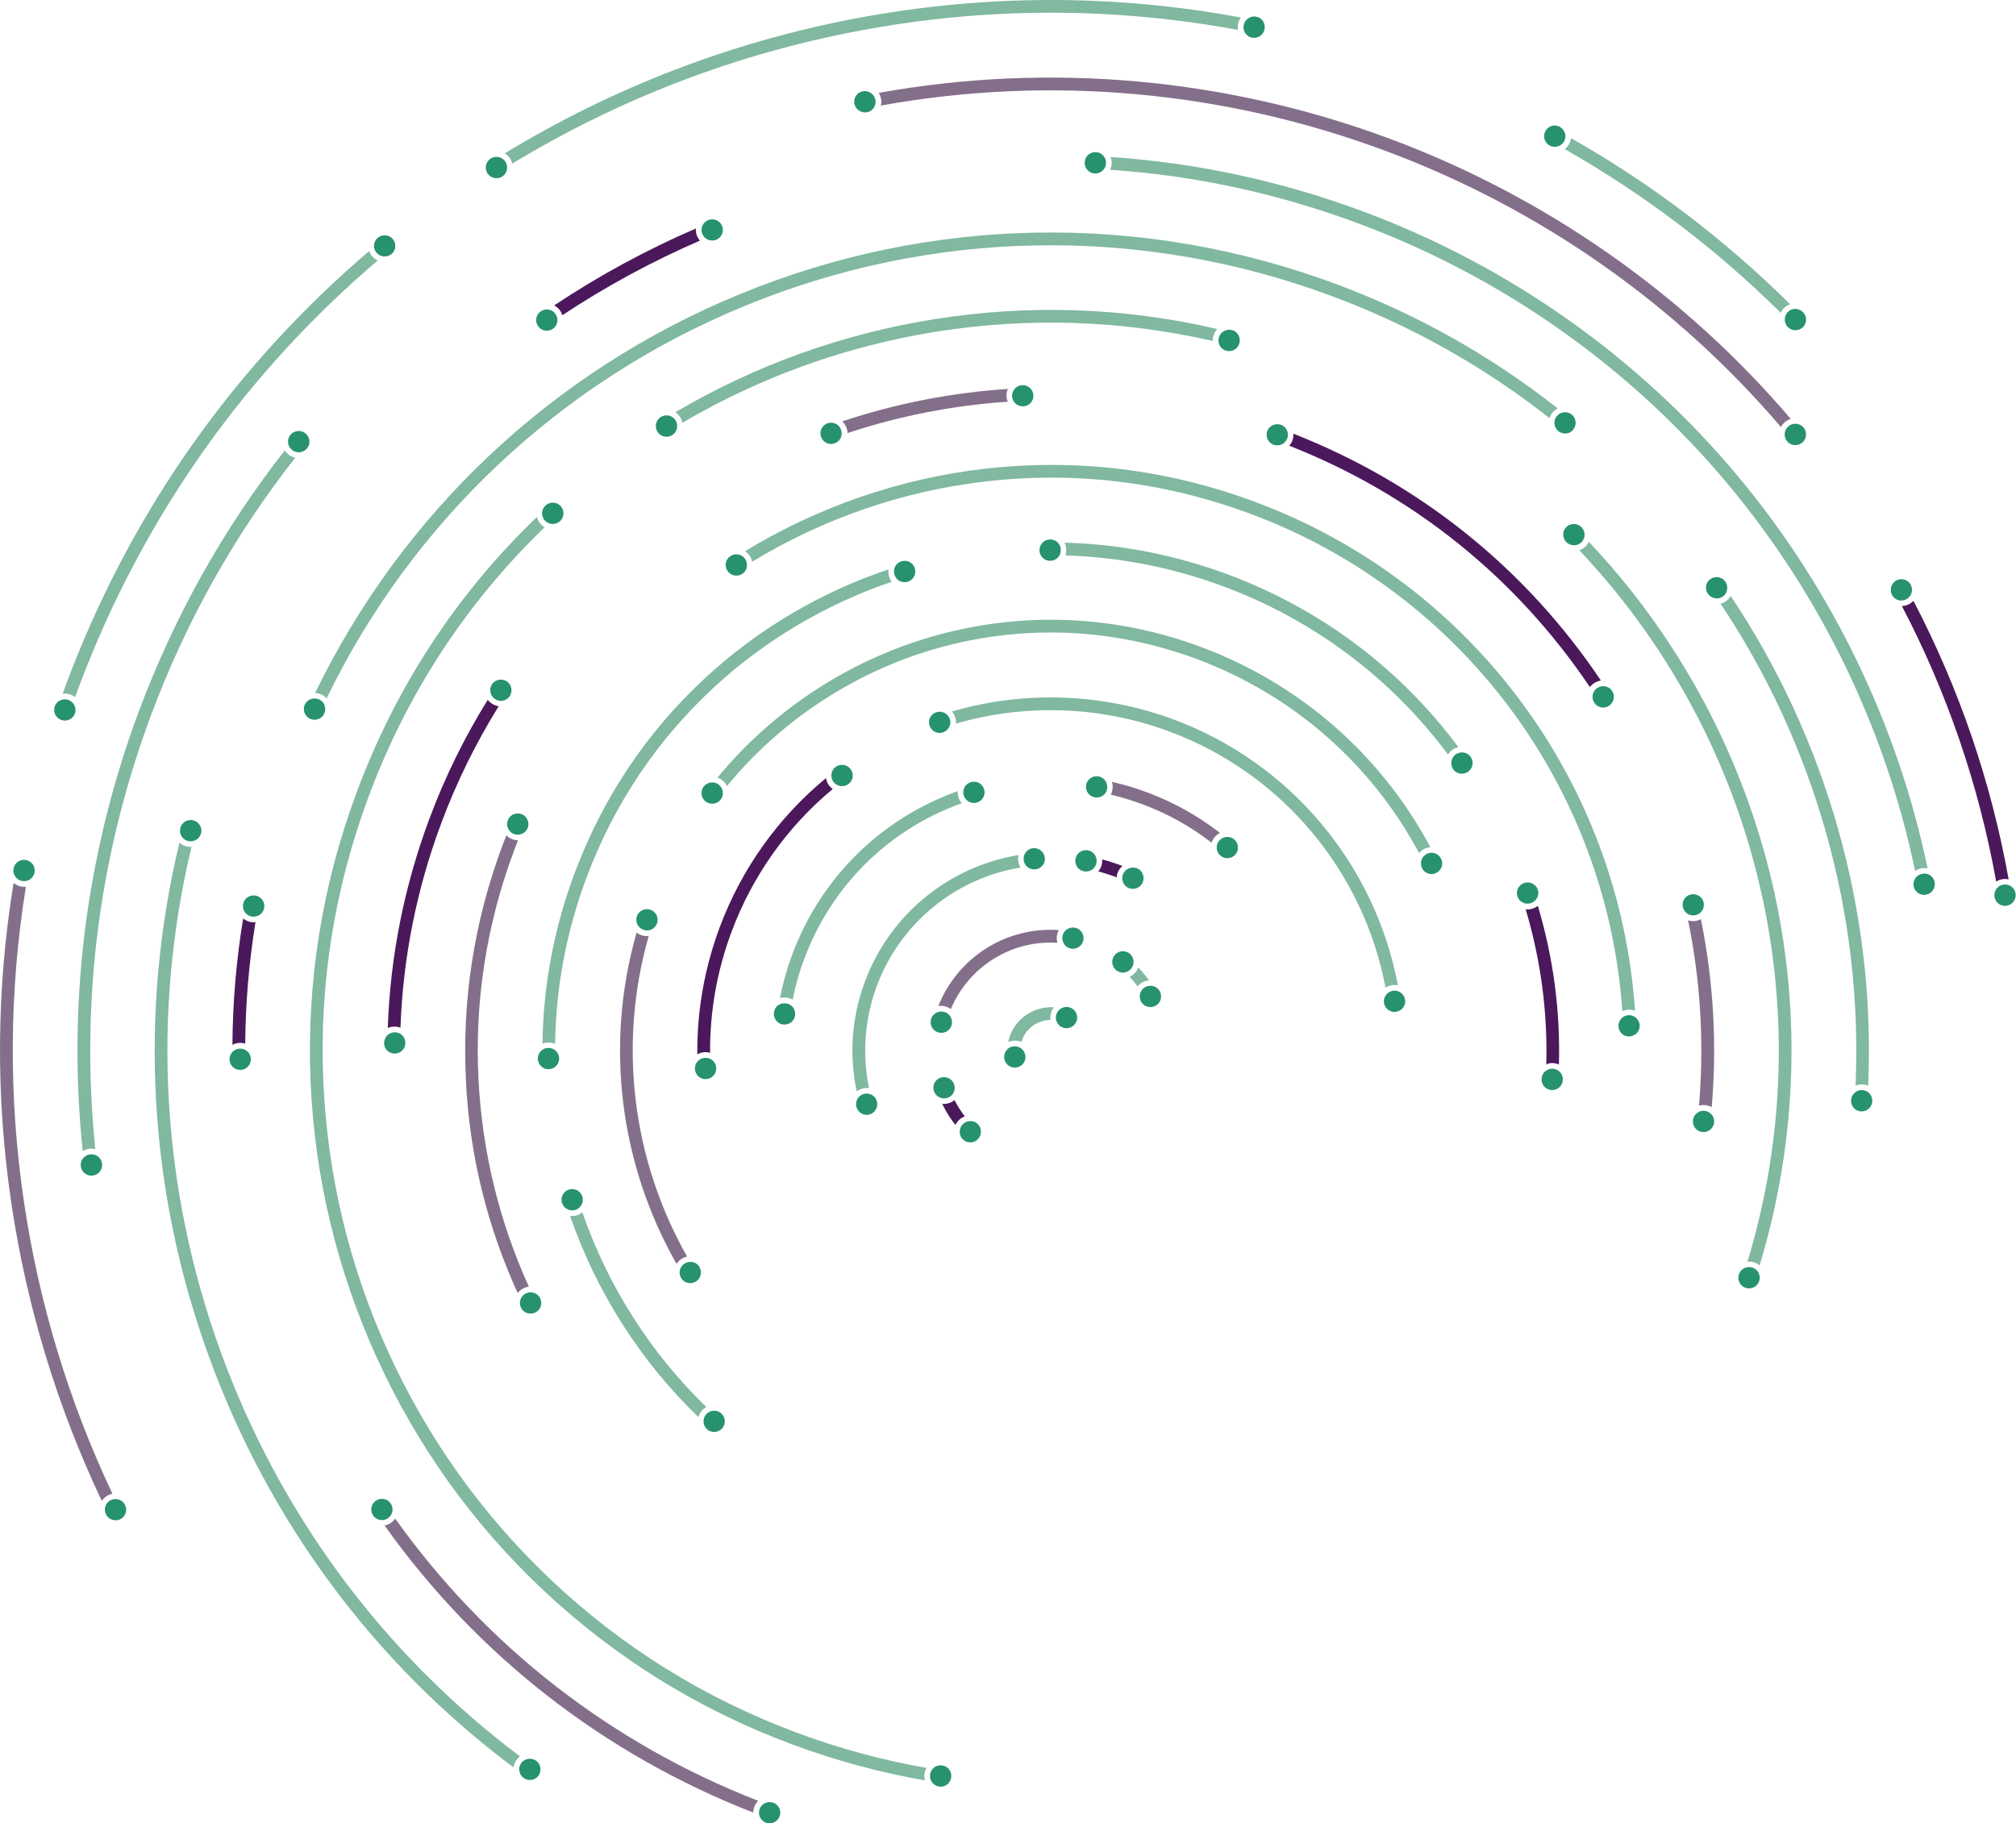 <?xml version="1.0" encoding="UTF-8"?> <svg xmlns="http://www.w3.org/2000/svg" width="2012" height="1820" viewBox="0 0 2012 1820" fill="none"> <path d="M1008.1 1033.56C1007.32 1035.73 1006.66 1037.82 1006.27 1040.08C1010.2 1038.39 1014.49 1038.31 1018.56 1039.7C1018.83 1039.86 1019.1 1040.02 1019.42 1039.99C1019.66 1039.33 1019.83 1038.55 1020.08 1037.9C1024.65 1025.77 1036.17 1018.21 1048.42 1018.03C1048.07 1015.41 1048.28 1012.61 1049.26 1009.97C1049.83 1008.27 1050.75 1006.84 1051.87 1005.45C1033.09 1004.31 1014.93 1015.31 1008.1 1033.56Z" fill="#80B8A0"></path> <path d="M1055.32 941.093C1054.32 937.722 1054.38 934.175 1055.65 930.687C1055.94 929.834 1056.3 929.1 1056.67 928.365C1004.75 924.781 956.03 955.06 936.467 1004.21C939.322 1003.71 942.126 1003.91 944.836 1005.01C946.348 1005.55 947.699 1006.35 948.932 1007.23C966.903 964.45 1009.78 938.087 1055.32 941.093Z" fill="#846F8B"></path> <path d="M961.586 1114.88C961.941 1114.65 962.49 1114.46 962.921 1114.35C959.03 1109.33 955.536 1103.89 952.634 1098.07C949.27 1100.9 944.801 1102.27 940.325 1101.8C943.978 1109.31 948.341 1116.36 953.532 1122.89C955.232 1119.29 957.97 1116.53 961.586 1114.88Z" fill="#4B185C"></path> <path d="M1141.37 979.89C1143.06 979.14 1144.78 978.702 1146.66 978.5C1143.39 973.92 1139.83 969.687 1136.04 965.605C1135.92 965.681 1136 965.799 1135.88 965.875C1134.37 970.021 1131.35 973.128 1127.38 975.009C1130.17 978.06 1132.85 981.187 1135.36 984.583C1136.92 982.582 1139.01 980.903 1141.37 979.89Z" fill="#80B8A0"></path> <path d="M1098.98 864.947C1098.29 866.729 1097.32 868.35 1096.09 869.811C1102.34 871.478 1108.43 873.416 1114.43 875.742C1114.58 874.145 1114.8 872.667 1115.45 871.08C1116.43 868.445 1118.14 866.174 1120.16 864.376C1113.5 861.805 1106.75 859.622 1099.92 857.828C1100.16 860.015 1099.92 862.507 1098.98 864.947Z" fill="#4B185C"></path> <path d="M867.326 1086.19C860.309 1052.11 862.861 1017.06 875.169 983.928C898.591 921.277 953.601 876.601 1018.59 865.943C1018.14 865.233 1017.76 864.642 1017.42 863.856C1015.92 860.477 1015.59 856.845 1016.43 853.467C946.977 864.984 888.249 912.716 863.313 979.513C849.99 1014.96 847.276 1052.62 855.026 1089.41C858.465 1086.7 862.892 1085.53 867.326 1086.19Z" fill="#80B8A0"></path> <path d="M1217.59 831.39C1195.58 814.283 1171.17 800.721 1144.82 790.909C1133.36 786.579 1121.6 783.101 1109.67 780.4C1110.86 783.813 1110.76 787.554 1109.45 791.236C1109.2 791.895 1108.84 792.63 1108.52 793.17C1119.35 795.735 1129.94 798.959 1140.29 802.841C1165.32 812.163 1188.45 825.039 1209.16 841.149C1209.32 840.879 1209.28 840.567 1209.44 840.296C1211.15 836.192 1214.05 833.162 1217.59 831.39Z" fill="#846F8B"></path> <path d="M790.782 952.411C785.428 966.708 781.315 981.377 778.368 996.3C781.738 995.305 785.286 995.366 788.655 996.711C789.508 996.999 790.319 997.481 791.053 997.844C793.865 984.011 797.69 970.194 802.715 956.945C830.019 883.95 886.902 827.88 959.842 801.761C959.268 801.127 958.888 800.536 958.432 799.826C957.977 799.117 957.597 798.525 957.26 797.739C956.095 795.146 955.675 792.409 955.761 789.681C879.171 817.14 819.474 875.852 790.782 952.411Z" fill="#80B8A0"></path> <path d="M1395.13 983.518C1372.25 862.554 1287.73 761.625 1171.92 718.375C1100.79 691.883 1022.58 688.977 949.993 710.188C952.939 713.476 954.347 717.75 954.074 722.269C1023.91 701.985 1099.2 704.763 1167.58 730.35C1279.25 772.085 1360.71 869.296 1382.8 985.918C1386.27 983.522 1390.74 982.662 1395.13 983.518Z" fill="#80B8A0"></path> <path d="M825.632 780.854C824.991 779.596 824.586 778.185 824.3 776.698C776.675 815.965 740.074 867.197 718.327 925.431C703.076 966.464 695.519 1009.07 695.943 1052.4C696.416 1052.1 696.847 1051.99 697.32 1051.68C700.936 1050.03 704.956 1049.79 708.68 1050.9C708.416 1009.64 715.55 968.979 730.183 929.847C750.949 874.247 785.758 825.168 831.093 787.538C829.32 786.338 827.826 784.792 826.611 782.899C826.231 782.308 825.893 781.522 825.632 780.854Z" fill="#4B185C"></path> <path d="M1194.57 657.894C1290.15 693.581 1368.33 761.997 1416.27 851.495C1419.06 848.033 1423.07 845.958 1427.53 845.606C1378.15 753.353 1297.59 682.791 1199.1 645.962C1111.23 613.176 1017.35 609.805 927.675 636.143C845.057 660.457 770.466 710.022 716.061 776.195C716.255 776.237 716.331 776.355 716.525 776.398C720.477 777.869 723.702 780.811 725.507 784.663C778.205 720.255 850.786 671.981 931.132 648.291C1018.18 622.805 1109.33 626.089 1194.57 657.894Z" fill="#80B8A0"></path> <path d="M639.888 933.359C638.183 932.783 636.561 931.82 635.371 930.746C603.552 1041.72 617.956 1160.94 675.184 1261.52C677.627 1257.78 681.455 1255.15 685.721 1254.25C630.543 1156.87 616.813 1041.56 647.439 934.19C644.896 934.654 642.329 934.298 639.888 933.359Z" fill="#846F8B"></path> <path d="M1455.49 745.796C1397.29 667.391 1318.06 608.004 1225.97 573.585C1173.08 553.919 1118.17 543.069 1062.31 541.679C1064.23 545.455 1064.66 550.025 1063.3 554.408C1117.28 556 1170.44 566.469 1221.63 585.56C1311.28 619.039 1388.39 676.947 1445.22 753.223C1447.39 749.322 1451.22 746.698 1455.49 745.796Z" fill="#80B8A0"></path> <path d="M703.493 677.013C645.243 730.953 601.574 796.414 573.533 871.385C553.012 926.326 542.161 983.578 541.395 1041.71C545.163 1040.29 549.259 1040.16 553.017 1041.59C553.406 1041.68 553.676 1041.84 554.022 1042.12C554.762 985.511 565.317 929.619 585.347 875.995C612.652 803 655.239 739.236 711.985 686.596C762.748 639.467 824.088 603.089 889.906 580.708C889.678 580.353 889.45 579.998 889.222 579.643C887.095 576.331 886.228 572.378 886.804 568.332C818.993 590.991 755.802 628.39 703.493 677.013Z" fill="#80B8A0"></path> <path d="M697.082 1414.52C697.285 1414.05 697.294 1413.55 697.497 1413.08C698.926 1409.32 701.631 1406.25 704.976 1404.44C649.167 1350.56 606.685 1283.62 581.2 1210.1C580.093 1210.98 579.028 1211.67 577.769 1212.31C574.939 1213.62 572.008 1214 568.934 1213.64C595.27 1289.78 639.314 1358.89 697.082 1414.52Z" fill="#80B8A0"></path> <path d="M1554.89 1062.19C1555.16 1062.35 1555.55 1062.44 1555.82 1062.6C1557.33 1009 1550.21 955.772 1534.8 904.19C1531.24 906.975 1526.82 908.147 1522.65 907.646C1537.69 958.13 1544.6 1009.99 1543.23 1062.5C1546.65 1060.8 1550.87 1060.6 1554.89 1062.19Z" fill="#4B185C"></path> <path d="M1253.14 501.173C1165.46 468.43 1074.09 457.265 981.61 468.034C897.8 477.744 815.813 506.164 743.539 550.231C747.279 552.674 749.904 556.502 750.611 560.725C821.229 517.721 901.214 490.086 983.03 480.654C1073.33 470.12 1162.71 481.056 1248.61 513.106C1458.88 591.594 1603.56 785.702 1619.13 1009.25C1622.87 1007.52 1627.39 1007.29 1631.54 1008.8C1631.73 1008.84 1631.73 1008.84 1631.81 1008.96C1616.17 780.109 1468.22 581.421 1253.14 501.173Z" fill="#80B8A0"></path> <path d="M516.643 1290.65C518.317 1288.57 520.412 1286.89 522.812 1285.69C524.383 1285.01 526.03 1284.45 527.787 1284.33C498.109 1218.85 481.288 1149.47 477.568 1077.85C473.531 999.75 485.465 922.59 513.176 848.666C514.402 845.373 515.747 842.003 516.974 838.71C515.023 838.793 513.08 838.37 511.298 837.676C508.934 836.856 507.009 835.419 505.32 833.83C503.933 837.394 502.588 840.763 501.32 844.251C473.152 919.805 460.955 998.636 464.999 1078.57C468.49 1152.17 486.019 1223.44 516.643 1290.65Z" fill="#846F8B"></path> <path d="M1684.69 918.545C1697.32 979.594 1700.85 1041.81 1695.62 1103.64C1698.87 1102.73 1702.53 1102.71 1705.9 1104.06C1706.76 1104.34 1707.49 1104.71 1708.3 1105.19C1713.75 1042.38 1710.08 979.423 1697.53 917.479C1693.52 919.555 1689.03 920.101 1684.69 918.545Z" fill="#846F8B"></path> <path d="M1597.75 679.342C1522.59 567.227 1416.85 482.427 1290.82 432.88C1290.94 435.143 1290.62 437.517 1289.84 439.687C1289.11 441.663 1288.03 443.36 1286.67 444.896C1409.8 493.302 1513.07 576.344 1586.68 685.781C1589.59 682.243 1593.45 679.931 1597.75 679.342Z" fill="#4B185C"></path> <path d="M1005.51 389.209C1005.59 388.821 1005.75 388.55 1006.03 388.204C949.779 391.915 894.221 402.696 840.569 420.607C843.794 423.548 845.709 427.832 845.867 432.241C897.829 415.081 951.393 404.577 1005.89 400.992C1004.16 397.258 1004.04 393.161 1005.51 389.209Z" fill="#846F8B"></path> <path d="M399.497 1025.73L399.691 1025.77C402.136 956.212 415.797 887.466 440.446 821.522C455.655 780.684 474.967 741.554 497.708 704.901C496.424 704.723 495.259 704.469 494.136 704.02C491.037 702.836 488.613 700.884 486.782 698.552C463.602 735.821 444.044 775.61 428.59 817.107C403.408 884.562 389.408 954.862 387.013 1026.06C390.823 1024.45 395.35 1024.22 399.497 1025.73Z" fill="#4B185C"></path> <path d="M1751.22 1260.23C1753 1260.92 1754.62 1261.88 1756.08 1263.12C1794.73 1135.73 1798.39 1000.4 1766.22 871.204C1735.36 747.178 1673.03 633.178 1585.63 540.778C1583.73 544.839 1580.32 547.861 1576.24 549.312C1662.22 640.284 1723.66 752.358 1753.92 874.424C1785.47 1001.35 1782.01 1134.38 1743.94 1259.55C1746.4 1258.97 1748.78 1259.29 1751.22 1260.23Z" fill="#80B8A0"></path> <path d="M1210.37 340.366C1210.32 338.221 1210.67 336.16 1211.33 334.065C1212.11 331.895 1213.35 329.928 1214.9 328.434C1121.96 306.752 1027.02 303.558 932.594 318.584C840.901 333.188 754.03 364.409 673.983 411.462C677.724 413.905 680.23 417.809 681.056 421.957C759.564 375.891 844.745 345.42 934.563 331.018C1026.96 316.464 1119.48 319.538 1210.37 340.366Z" fill="#80B8A0"></path> <path d="M923.495 1767.14C923.783 1766.29 924.265 1765.48 924.747 1764.67C880.543 1756.97 836.84 1745.1 794.608 1729.28C702.781 1695.03 620.373 1643.69 549.696 1576.81C481.477 1512.19 427.064 1436.04 387.794 1350.16C348.599 1264.4 326.772 1173.17 322.693 1079.39C318.438 982.223 333.812 886.484 368.112 794.463C406.455 691.827 465.485 601.635 543.562 526.277C541.4 524.992 539.442 523.243 537.999 520.995C537.543 520.285 537.163 519.694 536.826 518.908C536.412 518.004 536.117 517.024 535.822 516.044C455.768 593.006 395.419 685.047 356.256 790.047C321.347 883.462 305.786 980.992 309.972 1079.88C314.101 1175.29 336.408 1268.05 376.16 1355.46C416.03 1442.79 471.353 1520.36 540.882 1585.98C612.748 1653.94 696.584 1706.19 790.117 1741.02C833.395 1757.17 878.07 1769.25 923.051 1777.12C922.208 1773.98 922.269 1770.44 923.495 1767.14Z" fill="#80B8A0"></path> <path d="M1863.72 1083.42C1863.99 1083.58 1864.18 1083.62 1864.45 1083.78C1868.25 996.81 1857.97 910.026 1833.99 825.854C1810.53 743.523 1774.67 665.814 1727.26 594.848C1725.09 598.749 1721.34 601.492 1717.22 602.63C1763.67 672.371 1798.94 748.627 1821.92 829.429C1845.52 912.503 1855.6 997.918 1851.86 1083.68C1855.55 1082.14 1859.77 1081.94 1863.72 1083.42Z" fill="#80B8A0"></path> <path d="M1554.62 407.665C1488.29 355.363 1414.26 313.691 1334.29 283.849C1140.48 211.493 928.604 215.06 737.538 293.972C551.542 370.631 401.753 511.747 314.506 691.725C316.221 691.793 317.969 692.174 319.675 692.75C322.115 693.688 324.234 695.168 325.956 697.069C411.868 519.954 559.315 381.176 742.405 305.715C930.446 228.077 1139.17 224.533 1329.95 295.823C1408.6 325.175 1481.28 366.044 1546.5 417.391C1546.66 417.121 1546.62 416.808 1546.78 416.538C1548.06 412.544 1551.08 409.437 1554.62 407.665Z" fill="#80B8A0"></path> <path d="M247.453 919.547C245.671 918.854 244.126 918.008 242.665 916.774C235.826 958.419 232.214 1000.67 231.954 1042.93C232.309 1042.7 232.546 1042.55 232.976 1042.44C236.711 1040.71 240.925 1040.51 244.726 1041.75C245.035 1001.12 248.503 960.47 255.003 920.379C252.461 920.842 249.893 920.486 247.453 919.547Z" fill="#4B185C"></path> <path d="M752.772 1803.59C753.593 1801.22 755.072 1799.1 756.737 1797.53C610.165 1740.46 485.339 1643.36 394.415 1515.8C391.897 1519.42 387.993 1521.93 383.769 1522.64C476.135 1652.44 602.844 1751.17 751.739 1809.26C751.731 1807.43 752.155 1805.49 752.772 1803.59Z" fill="#846F8B"></path> <path d="M1361.27 211.395C1279.52 180.859 1194.59 162.552 1108.48 156.703C1109.74 160.234 1109.91 164.136 1108.44 168.088C1108.23 168.553 1108.03 169.017 1107.83 169.481C1192.66 175.153 1276.3 193.282 1356.81 223.446C1500.29 276.997 1627.65 367.122 1725.08 483.988C1817.5 594.879 1881.81 727.826 1911.31 869.259C1914.98 866.905 1919.36 865.927 1923.83 866.901C1893.86 723.432 1828.68 588.365 1734.89 475.851C1635.94 357.126 1506.72 265.683 1361.27 211.395Z" fill="#80B8A0"></path> <path d="M698.498 240.191C697.924 239.557 697.468 238.847 697.012 238.138C695.113 235.18 694.161 231.615 694.535 228.034C645.23 249.335 597.798 275.112 553.067 304.836C557.086 306.933 560.066 310.533 561.204 314.647C604.592 285.953 650.646 260.892 698.498 240.191Z" fill="#4B185C"></path> <path d="M513.429 1760.47C514.495 1757.45 516.448 1755.03 518.898 1753.12C382.005 1650.24 278.656 1510.61 219.915 1348.36C161.099 1185.99 151.218 1012.41 191.1 845.306C188.836 845.423 186.657 845.151 184.487 844.373C182.511 843.637 180.62 842.513 179.125 840.966C138.22 1010.9 148.124 1187.64 207.987 1352.68C267.773 1517.6 372.912 1659.75 512.431 1764.12C512.803 1762.88 513.057 1761.72 513.429 1760.47Z" fill="#80B8A0"></path> <path d="M1898.12 604.922C1943.35 691.488 1974.98 783.942 1992.2 879.969C1992.91 879.513 1993.5 879.134 1994.28 878.796C1997.66 877.295 2001.3 876.967 2004.67 877.805C1987.28 780.722 1955.35 687.288 1909.64 599.7C1906.69 602.925 1902.53 604.764 1898.12 604.922Z" fill="#4B185C"></path> <path d="M879.059 105.375C1047.88 74.823 1222.19 90.535 1383.8 150.989C1536.49 207.976 1672.23 303.079 1777.35 426.2C1779.04 423.109 1781.62 420.619 1784.92 418.999C1785.7 418.662 1786.37 418.4 1787.23 418.181C1680.78 293.244 1543 196.779 1388.25 138.939C1224.55 77.825 1047.95 61.917 876.937 92.704C879.292 96.371 880.227 100.949 879.059 105.375Z" fill="#846F8B"></path> <path d="M84.001 934.788C75.643 1005.81 75.105 1077.82 82.575 1149.04C86.242 1146.68 90.778 1145.94 95.127 1146.99C87.91 1076.95 88.388 1006.14 96.686 936.332C105.672 860.565 123.924 785.698 150.822 713.631C185.57 620.487 233.888 534.166 294.685 456.873C293.908 456.704 293.249 456.459 292.472 456.289C289.179 455.063 286.41 452.831 284.511 449.874C284.435 449.756 284.359 449.638 284.283 449.519C222.962 527.817 174.002 615.219 138.848 709.292C111.585 782.093 93.199 858.049 84.001 934.788Z" fill="#80B8A0"></path> <path d="M1567.04 141.588C1565.89 144.493 1564.02 147.035 1561.68 148.866C1640.42 193.7 1712.83 248.446 1777.16 312.218C1779.07 308.156 1782.47 305.134 1786.55 303.683C1721.3 239 1647.97 183.34 1568.03 137.94C1567.78 139.106 1567.41 140.347 1567.04 141.588Z" fill="#80B8A0"></path> <path d="M510.279 160.406C510.692 161.31 510.987 162.29 511.282 163.27C617.716 98.773 733.632 54.247 856.007 30.968C982.099 6.973 1109.66 6.595 1235.52 29.857C1235.1 27.12 1235.23 24.198 1236.25 21.369C1236.78 19.858 1237.47 18.582 1238.42 17.468C1110.81 -6.175 981.422 -5.789 853.649 18.45C729.357 42.125 611.751 87.4 503.737 153.08C506.515 154.804 508.929 157.263 510.279 160.406Z" fill="#80B8A0"></path> <path d="M70.492 693.376C72.198 693.951 73.625 694.872 74.934 695.87C76.042 692.652 77.226 689.553 78.41 686.454C110.46 600.555 153.539 519.603 206.284 445.642C255.31 377.076 312.652 314.697 376.959 260.042C374.096 258.706 371.716 256.56 370.121 254.075C369.437 253.011 368.872 251.87 368.425 250.654C303.485 305.883 245.466 369.03 195.882 438.288C142.342 513.094 98.816 595.168 66.36 681.996C65.091 685.484 63.822 688.971 62.553 692.459C65.172 692.114 67.858 692.394 70.492 693.376Z" fill="#80B8A0"></path> <path d="M108.488 1492.24C109.628 1491.68 110.921 1491.35 112.213 1491.02C68.495 1398.47 38.792 1300.44 23.88 1199.42C8.404 1094.92 9.053 989.259 25.858 885.082C23.358 885.351 20.867 885.113 18.426 884.174C16.644 883.481 15.023 882.517 13.563 881.283C-3.743 987.284 -4.502 1094.86 11.37 1201.27C26.678 1304.21 57.013 1404.01 101.601 1498.17C103.165 1495.66 105.463 1493.52 108.488 1492.24Z" fill="#846F8B"></path> <path d="M1539.18 1073.62C1538.2 1076.25 1538.26 1079.22 1539.43 1081.81C1540.59 1084.4 1542.7 1086.39 1545.34 1087.37C1547.97 1088.35 1550.94 1088.29 1553.53 1087.12C1556.12 1085.96 1558.11 1083.85 1559.09 1081.21C1560.07 1078.58 1560.01 1075.61 1558.84 1073.02C1558.66 1072.47 1558.43 1072.12 1558.13 1071.64C1556.91 1069.75 1555.1 1068.24 1552.93 1067.46C1547.39 1065.34 1541.18 1068.15 1539.18 1073.62Z" fill="#27926F"></path> <path d="M1531.33 899.568C1533.55 897.812 1534.92 895.262 1535.24 892.382C1535.55 890.009 1534.85 887.618 1533.56 885.607C1533.33 885.252 1533.11 884.898 1532.76 884.619C1529.06 880.149 1522.28 879.486 1517.81 883.192C1515.6 884.947 1514.23 887.497 1513.91 890.377C1513.58 893.257 1514.51 896.003 1516.27 898.217C1520.17 902.729 1526.86 903.273 1531.33 899.568Z" fill="#27926F"></path> <path d="M1234.86 849.701C1236.09 846.407 1235.52 842.927 1233.78 840.206C1232.56 838.314 1230.75 836.801 1228.58 836.023C1223.12 834.018 1216.91 836.836 1214.91 842.299C1212.9 847.763 1215.72 853.973 1221.18 855.977C1226.65 857.982 1232.86 855.164 1234.86 849.701Z" fill="#27926F"></path> <path d="M1104.05 781.004C1103.87 780.455 1103.64 780.1 1103.33 779.627C1102.12 777.735 1100.31 776.222 1098.14 775.444C1092.68 773.439 1086.47 776.256 1084.46 781.72C1082.46 787.184 1085.28 793.393 1090.74 795.398C1093.38 796.379 1096.34 796.313 1098.93 795.149C1101.53 793.985 1103.51 791.875 1104.49 789.24C1105.4 786.487 1105.22 783.598 1104.05 781.004Z" fill="#27926F"></path> <path d="M694.205 1062.7C693.223 1065.34 693.289 1068.3 694.454 1070.9C695.618 1073.49 697.728 1075.48 700.363 1076.46C702.998 1077.44 705.962 1077.37 708.556 1076.21C711.15 1075.04 713.136 1072.93 714.117 1070.3C715.098 1067.66 715.032 1064.7 713.868 1062.11C713.682 1061.56 713.455 1061.2 713.151 1060.73C711.936 1058.84 710.129 1057.32 707.959 1056.54C705.324 1055.56 702.359 1055.63 699.765 1056.79C697.172 1057.96 695.186 1060.07 694.205 1062.7Z" fill="#27926F"></path> <path d="M850.408 777.808C851.635 774.515 851.071 771.034 849.324 768.314C848.109 766.421 846.302 764.908 844.132 764.13C841.497 763.149 838.532 763.215 835.939 764.379C833.345 765.543 831.359 767.653 830.378 770.288C829.397 772.923 829.463 775.888 830.627 778.481C831.791 781.075 833.901 783.061 836.536 784.042C839.171 785.023 842.135 784.957 844.729 783.793C847.323 782.629 849.309 780.519 850.408 777.808Z" fill="#27926F"></path> <path d="M229.745 1053.54C228.764 1056.17 228.83 1059.14 229.994 1061.73C231.158 1064.32 233.268 1066.31 235.903 1067.29C238.538 1068.27 241.503 1068.21 244.096 1067.04C246.69 1065.88 248.676 1063.77 249.657 1061.13C250.638 1058.5 250.572 1055.53 249.408 1052.94C249.223 1052.39 248.995 1052.04 248.691 1051.56C247.476 1049.67 245.669 1048.16 243.499 1047.38C240.864 1046.4 237.899 1046.46 235.306 1047.63C232.712 1048.79 230.726 1050.9 229.745 1053.54Z" fill="#27926F"></path> <path d="M257.609 914.027C260.203 912.863 262.189 910.752 263.17 908.117C264.397 904.824 263.833 901.344 262.086 898.623C260.87 896.73 259.064 895.218 256.893 894.439C254.259 893.458 251.294 893.524 248.7 894.688C246.107 895.852 244.121 897.963 243.139 900.598C242.158 903.232 242.224 906.197 243.388 908.791C244.552 911.384 246.663 913.37 249.298 914.352C252.127 915.375 255.015 915.191 257.609 914.027Z" fill="#27926F"></path> <path d="M28.387 878.615C30.981 877.451 32.967 875.341 33.948 872.706C34.929 870.071 34.863 867.107 33.699 864.513C33.514 863.964 33.286 863.609 32.982 863.136C31.767 861.243 29.96 859.73 27.79 858.952C25.155 857.971 22.19 858.037 19.597 859.201C17.003 860.365 15.017 862.476 14.036 865.11C13.055 867.745 13.12 870.71 14.285 873.304C15.449 875.897 17.559 877.883 20.194 878.864C23.023 879.888 25.794 879.78 28.387 878.615Z" fill="#27926F"></path> <path d="M125.209 1510.74C126.19 1508.11 126.124 1505.14 124.96 1502.55C124.774 1502 124.546 1501.64 124.242 1501.17C123.027 1499.28 121.22 1497.76 119.05 1496.99C116.415 1496.01 113.451 1496.07 110.857 1497.24C108.263 1498.4 106.277 1500.51 105.296 1503.14C103.291 1508.61 106.109 1514.82 111.573 1516.82C114.208 1517.8 117.172 1517.74 119.766 1516.57C122.36 1515.41 124.109 1513.45 125.209 1510.74Z" fill="#27926F"></path> <path d="M391.118 1510.4C392.344 1507.11 391.78 1503.63 390.034 1500.91C388.818 1499.02 387.012 1497.51 384.841 1496.73C379.378 1494.72 373.168 1497.54 371.163 1503C369.159 1508.47 371.976 1514.68 377.44 1516.68C382.904 1518.69 388.995 1515.94 391.118 1510.4Z" fill="#27926F"></path> <path d="M778.072 1813.07C779.299 1809.78 778.735 1806.29 776.988 1803.57C775.773 1801.68 773.966 1800.17 771.796 1799.39C766.332 1797.39 760.123 1800.2 758.118 1805.67C756.113 1811.13 758.931 1817.34 764.394 1819.35C769.858 1821.35 775.949 1818.61 778.072 1813.07Z" fill="#27926F"></path> <path d="M929.393 1016.6C927.388 1022.07 930.206 1028.28 935.67 1030.28C938.304 1031.26 941.269 1031.2 943.863 1030.03C946.456 1028.87 948.442 1026.76 949.424 1024.12C950.405 1021.49 950.339 1018.52 949.175 1015.93C948.989 1015.38 948.761 1015.03 948.457 1014.55C947.242 1012.66 945.436 1011.15 943.265 1010.37C940.631 1009.39 937.666 1009.45 935.072 1010.62C932.478 1011.78 930.298 1013.85 929.393 1016.6Z" fill="#27926F"></path> <path d="M1061.17 940.844C1062.33 943.437 1064.45 945.423 1067.08 946.405C1072.54 948.409 1078.75 945.592 1080.76 940.128C1081.98 936.835 1081.42 933.354 1079.67 930.634C1078.46 928.741 1076.65 927.228 1074.48 926.45C1069.02 924.445 1062.81 927.263 1060.8 932.727C1059.94 935.285 1060.01 938.25 1061.17 940.844Z" fill="#27926F"></path> <path d="M1401.73 1003.17C1402.96 999.873 1402.39 996.393 1400.65 993.672C1399.43 991.779 1397.62 990.267 1395.45 989.488C1389.99 987.484 1383.78 990.301 1381.78 995.765C1379.77 1001.23 1382.59 1007.44 1388.05 1009.44C1393.52 1011.45 1399.72 1008.63 1401.73 1003.17Z" fill="#27926F"></path> <path d="M946.745 715.28C945.53 713.387 943.723 711.874 941.553 711.096C938.918 710.115 935.953 710.181 933.36 711.345C930.766 712.509 928.78 714.62 927.799 717.255C925.794 722.718 928.612 728.928 934.075 730.933C939.539 732.937 945.749 730.12 947.753 724.656C949.056 721.481 948.568 718.119 946.745 715.28Z" fill="#27926F"></path> <path d="M1418.81 858.051C1417.83 860.686 1417.9 863.65 1419.06 866.244C1420.22 868.838 1422.33 870.824 1424.97 871.805C1430.43 873.81 1436.64 870.992 1438.65 865.528C1439.87 862.235 1439.31 858.755 1437.56 856.034C1436.35 854.141 1434.54 852.628 1432.37 851.85C1427.02 849.769 1420.82 852.587 1418.81 858.051Z" fill="#27926F"></path> <path d="M720.47 787.229C720.285 786.68 720.057 786.325 719.753 785.852C718.538 783.959 716.731 782.447 714.561 781.668C711.926 780.687 708.961 780.753 706.368 781.917C703.774 783.081 701.788 785.192 700.807 787.827C699.825 790.461 699.891 793.426 701.056 796.02C702.22 798.613 704.33 800.599 706.965 801.581C709.6 802.562 712.564 802.496 715.158 801.332C717.752 800.168 719.738 798.057 720.719 795.422C721.819 792.712 721.634 789.823 720.47 787.229Z" fill="#27926F"></path> <path d="M962.372 795.293C963.536 797.886 965.646 799.873 968.281 800.854C973.745 802.858 979.954 800.041 981.959 794.577C983.186 791.284 982.622 787.803 980.875 785.083C979.659 783.19 977.853 781.677 975.683 780.899C970.219 778.894 964.009 781.712 962.004 787.176C961.099 789.929 961.089 792.775 962.372 795.293Z" fill="#27926F"></path> <path d="M773.012 1008.26C772.031 1010.89 772.097 1013.86 773.261 1016.45C774.425 1019.04 776.536 1021.03 779.171 1022.01C781.805 1022.99 784.77 1022.93 787.364 1021.76C789.957 1020.6 791.943 1018.49 792.925 1015.85C793.906 1013.22 793.84 1010.25 792.676 1007.66C792.49 1007.11 792.262 1006.76 791.958 1006.28C790.743 1004.39 788.936 1002.88 786.766 1002.1C784.131 1001.12 781.167 1001.18 778.573 1002.35C775.903 1003.39 773.917 1005.5 773.012 1008.26Z" fill="#27926F"></path> <path d="M1022.24 853.414C1021.26 856.048 1021.33 859.013 1022.49 861.607C1023.65 864.2 1025.76 866.187 1028.4 867.168C1031.03 868.149 1034 868.083 1036.59 866.919C1039.19 865.755 1041.17 863.644 1042.15 861.009C1043.38 857.716 1042.82 854.236 1041.07 851.515C1039.85 849.622 1038.05 848.11 1035.88 847.331C1030.46 845.132 1024.36 847.874 1022.24 853.414Z" fill="#27926F"></path> <path d="M874.823 1105.94C875.805 1103.3 875.739 1100.34 874.574 1097.74C874.389 1097.19 874.161 1096.84 873.857 1096.37C872.642 1094.47 870.835 1092.96 868.665 1092.18C863.201 1090.18 856.992 1093 854.987 1098.46C852.982 1103.92 855.8 1110.13 861.264 1112.14C866.609 1114.22 872.7 1111.48 874.823 1105.94Z" fill="#27926F"></path> <path d="M1002.81 1051.32C1000.8 1056.79 1003.62 1062.99 1009.08 1065C1014.55 1067 1020.76 1064.19 1022.76 1058.72C1023.99 1055.43 1023.42 1051.95 1021.68 1049.23C1020.46 1047.34 1018.66 1045.82 1016.48 1045.04C1013.85 1044.06 1010.89 1044.13 1008.29 1045.29C1005.7 1046.46 1003.79 1048.69 1002.81 1051.32Z" fill="#27926F"></path> <path d="M1054.41 1012.01C1052.41 1017.47 1055.23 1023.68 1060.69 1025.69C1066.15 1027.69 1072.36 1024.87 1074.37 1019.41C1075.59 1016.12 1075.03 1012.64 1073.28 1009.92C1072.07 1008.02 1070.26 1006.51 1068.09 1005.73C1062.63 1003.73 1056.42 1006.54 1054.41 1012.01Z" fill="#27926F"></path> <path d="M1092.74 853.415C1091.52 851.522 1089.72 850.009 1087.55 849.231C1082.08 847.226 1075.87 850.044 1073.87 855.507C1072.89 858.142 1072.95 861.107 1074.12 863.701C1075.28 866.294 1077.39 868.28 1080.03 869.261C1082.66 870.243 1085.63 870.177 1088.22 869.013C1090.81 867.848 1092.8 865.738 1093.78 863.103C1094.93 859.691 1094.49 856.135 1092.74 853.415Z" fill="#27926F"></path> <path d="M1120.64 872.925C1118.63 878.388 1121.45 884.598 1126.91 886.603C1132.38 888.608 1138.59 885.79 1140.59 880.326C1141.57 877.691 1141.51 874.727 1140.34 872.133C1140.16 871.584 1139.93 871.229 1139.63 870.756C1138.41 868.863 1136.6 867.35 1134.43 866.572C1128.85 864.643 1122.76 867.385 1120.64 872.925Z" fill="#27926F"></path> <path d="M952.162 1089.52C953.388 1086.23 952.824 1082.75 951.077 1080.03C949.862 1078.14 948.055 1076.62 945.885 1075.84C943.25 1074.86 940.286 1074.93 937.692 1076.09C935.098 1077.26 933.112 1079.37 932.131 1082C930.126 1087.47 932.944 1093.68 938.408 1095.68C943.947 1097.8 950.157 1094.99 952.162 1089.52Z" fill="#27926F"></path> <path d="M964.035 1119.99C961.441 1121.15 959.455 1123.26 958.474 1125.9C957.493 1128.53 957.559 1131.5 958.723 1134.09C959.887 1136.68 961.998 1138.67 964.632 1139.65C970.096 1141.66 976.306 1138.84 978.311 1133.37C979.292 1130.74 979.226 1127.78 978.062 1125.18C977.876 1124.63 977.648 1124.28 977.344 1123.8C976.129 1121.91 974.322 1120.4 972.152 1119.62C969.399 1118.72 966.629 1118.82 964.035 1119.99Z" fill="#27926F"></path> <path d="M743.756 558.111C742.541 556.219 740.734 554.706 738.564 553.927C733.1 551.923 726.89 554.74 724.886 560.204C722.881 565.668 725.698 571.877 731.162 573.882C733.797 574.863 736.762 574.797 739.355 573.633C741.949 572.469 743.935 570.358 744.916 567.724C745.872 564.27 745.503 560.832 743.756 558.111Z" fill="#27926F"></path> <path d="M1056.98 543.262C1055.76 541.37 1053.96 539.857 1051.79 539.079C1046.32 537.074 1040.11 539.892 1038.11 545.355C1037.13 547.99 1037.19 550.955 1038.36 553.548C1039.52 556.142 1041.63 558.128 1044.27 559.109C1046.9 560.09 1049.87 560.024 1052.46 558.86C1055.05 557.696 1057.04 555.586 1058.02 552.951C1059.17 549.539 1058.73 545.983 1056.98 543.262Z" fill="#27926F"></path> <path d="M899.114 580.476C904.578 582.481 910.788 579.663 912.792 574.199C913.773 571.564 913.708 568.6 912.543 566.006C912.358 565.457 912.13 565.102 911.826 564.629C910.611 562.736 908.804 561.223 906.634 560.445C903.999 559.464 901.035 559.53 898.441 560.694C895.847 561.858 893.861 563.969 892.88 566.604C890.833 572.261 893.651 578.471 899.114 580.476Z" fill="#27926F"></path> <path d="M1016.94 404.924C1019.57 405.905 1022.54 405.839 1025.13 404.675C1027.72 403.511 1029.71 401.4 1030.69 398.766C1031.92 395.472 1031.35 391.992 1029.61 389.271C1028.39 387.379 1026.58 385.866 1024.41 385.087C1018.95 383.083 1012.74 385.9 1010.74 391.364C1008.66 396.71 1011.4 402.801 1016.94 404.924Z" fill="#27926F"></path> <path d="M1216.68 336.146C1214.67 341.61 1217.49 347.82 1222.96 349.824C1228.42 351.829 1234.63 349.012 1236.63 343.548C1237.61 340.913 1237.55 337.948 1236.38 335.355C1236.2 334.806 1235.97 334.451 1235.67 333.978C1234.45 332.085 1232.65 330.572 1230.47 329.794C1224.82 327.747 1218.68 330.683 1216.68 336.146Z" fill="#27926F"></path> <path d="M674.08 419.418C672.865 417.526 671.058 416.013 668.888 415.234C663.424 413.23 657.215 416.047 655.21 421.511C654.229 424.146 654.295 427.111 655.459 429.704C656.623 432.298 658.734 434.284 661.368 435.265C664.003 436.246 666.968 436.18 669.561 435.016C672.155 433.852 674.141 431.741 675.122 429.107C676.391 425.619 675.827 422.139 674.08 419.418Z" fill="#27926F"></path> <path d="M839.036 428.105C838.851 427.555 838.623 427.201 838.319 426.727C837.104 424.835 835.297 423.322 833.127 422.544C827.663 420.539 821.454 423.357 819.449 428.82C817.444 434.284 820.262 440.494 825.726 442.498C831.189 444.503 837.399 441.685 839.404 436.222C840.385 433.587 840.201 430.698 839.036 428.105Z" fill="#27926F"></path> <path d="M541.971 516.774C543.136 519.368 545.246 521.354 547.881 522.335C550.516 523.316 553.48 523.25 556.074 522.086C558.668 520.922 560.654 518.812 561.635 516.177C562.616 513.542 562.55 510.577 561.386 507.984C561.2 507.435 560.972 507.08 560.669 506.607C559.453 504.714 557.647 503.201 555.476 502.423C552.842 501.442 549.877 501.508 547.283 502.672C544.69 503.836 542.704 505.946 541.722 508.581C540.623 511.292 540.807 514.181 541.971 516.774Z" fill="#27926F"></path> <path d="M294.477 450.825C299.941 452.83 306.15 450.012 308.155 444.548C309.382 441.255 308.818 437.775 307.071 435.054C305.856 433.161 304.049 431.648 301.879 430.87C299.244 429.889 296.279 429.955 293.685 431.119C291.092 432.283 289.106 434.394 288.125 437.029C287.143 439.663 287.209 442.628 288.374 445.222C289.732 447.858 291.842 449.844 294.477 450.825Z" fill="#27926F"></path> <path d="M380.12 255.339C382.755 256.321 385.719 256.255 388.313 255.091C390.907 253.926 392.893 251.816 393.874 249.181C395.101 245.888 394.537 242.407 392.79 239.687C391.574 237.794 389.768 236.281 387.597 235.503C382.134 233.498 375.924 236.316 373.919 241.78C371.839 247.125 374.58 253.216 380.12 255.339Z" fill="#27926F"></path> <path d="M485.503 163.451C484.522 166.086 484.588 169.05 485.752 171.644C486.917 174.238 489.027 176.224 491.662 177.205C494.297 178.186 497.261 178.12 499.855 176.956C502.449 175.792 504.435 173.681 505.416 171.047C506.397 168.412 506.331 165.447 505.167 162.854C504.981 162.304 504.754 161.95 504.45 161.476C503.235 159.584 501.428 158.071 499.258 157.293C493.718 155.17 487.627 157.911 485.503 163.451Z" fill="#27926F"></path> <path d="M309.442 698.151C306.849 699.315 304.863 701.425 303.882 704.06C301.877 709.524 304.694 715.733 310.158 717.738C312.793 718.719 315.758 718.653 318.351 717.489C320.945 716.325 322.931 714.214 323.912 711.58C324.893 708.945 324.827 705.98 323.663 703.387C323.478 702.838 323.25 702.483 322.946 702.009C321.731 700.117 319.924 698.604 317.754 697.826C314.883 696.996 312.036 696.986 309.442 698.151Z" fill="#27926F"></path> <path d="M200.319 832.869C201.546 829.576 200.982 826.095 199.235 823.375C198.02 821.482 196.213 819.969 194.043 819.191C191.408 818.21 188.443 818.276 185.85 819.44C183.256 820.604 181.27 822.715 180.289 825.349C179.307 827.984 179.373 830.949 180.538 833.542C181.702 836.136 183.812 838.122 186.447 839.103C192.105 841.15 198.314 838.333 200.319 832.869Z" fill="#27926F"></path> <path d="M74.687 712.398C75.913 709.105 75.349 705.625 73.603 702.904C72.387 701.011 70.581 699.498 68.41 698.72C65.776 697.739 62.811 697.805 60.217 698.969C57.623 700.133 55.638 702.244 54.656 704.879C52.652 710.342 55.469 716.552 60.933 718.557C66.473 720.68 72.682 717.862 74.687 712.398Z" fill="#27926F"></path> <path d="M537.423 1052.95C535.418 1058.41 538.236 1064.62 543.7 1066.63C549.164 1068.63 555.373 1065.81 557.378 1060.35C558.604 1057.06 558.04 1053.58 556.293 1050.86C555.078 1048.96 553.272 1047.45 551.101 1046.67C548.466 1045.69 545.502 1045.76 542.908 1046.92C540.39 1048.2 538.404 1050.31 537.423 1052.95Z" fill="#27926F"></path> <path d="M580.999 1201.21C582.225 1197.92 581.661 1194.44 579.914 1191.72C578.699 1189.82 576.892 1188.31 574.722 1187.53C569.258 1185.53 563.049 1188.34 561.044 1193.81C559.039 1199.27 561.857 1205.48 567.321 1207.49C569.955 1208.47 572.92 1208.4 575.514 1207.24C578.031 1205.96 580.017 1203.84 580.999 1201.21Z" fill="#27926F"></path> <path d="M519.823 1304.97C520.987 1307.57 523.098 1309.55 525.732 1310.53C528.367 1311.52 531.332 1311.45 533.926 1310.29C536.519 1309.12 538.505 1307.01 539.486 1304.38C540.468 1301.74 540.402 1298.78 539.238 1296.18C539.052 1295.63 538.824 1295.28 538.52 1294.81C537.305 1292.91 535.498 1291.4 533.328 1290.62C530.693 1289.64 527.729 1289.71 525.135 1290.87C522.541 1292.04 520.555 1294.15 519.574 1296.78C518.551 1299.61 518.659 1302.38 519.823 1304.97Z" fill="#27926F"></path> <path d="M684.446 1260.59C681.852 1261.75 679.866 1263.86 678.885 1266.5C676.88 1271.96 679.698 1278.17 685.162 1280.17C690.625 1282.18 696.835 1279.36 698.84 1273.9C699.821 1271.26 699.755 1268.3 698.591 1265.7C698.405 1265.16 698.177 1264.8 697.873 1264.33C696.658 1262.43 694.851 1260.92 692.681 1260.14C689.928 1259.24 687.039 1259.42 684.446 1260.59Z" fill="#27926F"></path> <path d="M702.766 1415.05C700.761 1420.51 703.578 1426.72 709.042 1428.73C714.506 1430.73 720.715 1427.91 722.72 1422.45C723.947 1419.16 723.383 1415.68 721.636 1412.95C720.421 1411.06 718.614 1409.55 716.444 1408.77C710.98 1406.77 704.889 1409.51 702.766 1415.05Z" fill="#27926F"></path> <path d="M948.72 1776.51C949.701 1773.87 949.635 1770.91 948.471 1768.32C948.286 1767.77 948.058 1767.41 947.754 1766.94C946.539 1765.05 944.732 1763.53 942.562 1762.75C939.927 1761.77 936.962 1761.84 934.369 1763C931.775 1764.17 929.789 1766.28 928.808 1768.91C927.827 1771.55 927.892 1774.51 929.057 1777.11C930.221 1779.7 932.331 1781.69 934.966 1782.67C940.582 1784.91 946.597 1782.05 948.72 1776.51Z" fill="#27926F"></path> <path d="M538.725 1769.95C539.706 1767.32 539.64 1764.36 538.476 1761.76C538.29 1761.21 538.062 1760.86 537.759 1760.38C536.543 1758.49 534.737 1756.98 532.566 1756.2C529.932 1755.22 526.967 1755.29 524.373 1756.45C521.78 1757.61 519.794 1759.72 518.812 1762.36C516.808 1767.82 519.625 1774.03 525.089 1776.04C527.724 1777.02 530.688 1776.95 533.282 1775.79C535.876 1774.62 537.743 1772.59 538.725 1769.95Z" fill="#27926F"></path> <path d="M81.19 1159.11C79.186 1164.58 82.003 1170.79 87.467 1172.79C90.102 1173.77 93.066 1173.71 95.66 1172.54C98.254 1171.38 100.24 1169.27 101.221 1166.63C102.202 1164 102.136 1161.03 100.972 1158.44C100.786 1157.89 100.558 1157.54 100.255 1157.06C99.039 1155.17 97.233 1153.66 95.062 1152.88C89.404 1150.83 83.313 1153.57 81.19 1159.11Z" fill="#27926F"></path> <path d="M521.138 832.192C523.732 831.028 525.718 828.918 526.699 826.283C527.926 822.989 527.362 819.509 525.615 816.789C524.4 814.896 522.593 813.383 520.423 812.605C514.959 810.6 508.749 813.418 506.745 818.881C504.74 824.345 507.558 830.555 513.021 832.559C515.656 833.541 518.545 833.356 521.138 832.192Z" fill="#27926F"></path> <path d="M650.046 927.84C652.64 926.676 654.626 924.565 655.607 921.931C656.588 919.296 656.523 916.331 655.358 913.738C655.173 913.188 654.945 912.834 654.641 912.361C653.426 910.468 651.619 908.955 649.449 908.177C646.814 907.196 643.849 907.261 641.256 908.426C638.662 909.59 636.676 911.7 635.695 914.335C633.69 919.799 636.508 926.008 641.972 928.013C644.488 929.07 647.453 929.004 650.046 927.84Z" fill="#27926F"></path> <path d="M504.251 698.697C506.845 697.532 508.831 695.422 509.812 692.787C510.793 690.152 510.727 687.188 509.563 684.594C509.378 684.045 509.15 683.69 508.846 683.217C507.631 681.324 505.824 679.811 503.654 679.033C501.019 678.052 498.054 678.118 495.461 679.282C492.867 680.446 490.881 682.557 489.9 685.191C487.895 690.655 490.713 696.865 496.176 698.87C498.887 699.969 501.657 699.861 504.251 698.697Z" fill="#27926F"></path> <path d="M390.134 1050.96C392.768 1051.94 395.733 1051.87 398.327 1050.71C400.92 1049.54 402.906 1047.43 403.887 1044.8C404.869 1042.16 404.803 1039.2 403.639 1036.61C403.453 1036.06 403.225 1035.7 402.921 1035.23C401.706 1033.34 399.899 1031.82 397.729 1031.04C392.265 1029.04 386.056 1031.86 384.051 1037.32C381.852 1042.74 384.67 1048.95 390.134 1050.96Z" fill="#27926F"></path> <path d="M707.008 239.401C709.643 240.382 712.608 240.316 715.201 239.152C717.795 237.987 719.781 235.877 720.762 233.242C721.989 229.949 721.425 226.469 719.678 223.748C718.462 221.855 716.656 220.342 714.485 219.564C709.022 217.559 702.812 220.377 700.807 225.841C698.727 231.186 701.468 237.278 707.008 239.401Z" fill="#27926F"></path> <path d="M554.588 313.714C553.373 311.822 551.566 310.309 549.396 309.531C543.932 307.526 537.722 310.344 535.718 315.807C533.713 321.271 536.531 327.48 541.994 329.485C547.458 331.49 553.668 328.672 555.672 323.209C556.899 319.915 556.335 316.435 554.588 313.714Z" fill="#27926F"></path> <path d="M873.173 105.314C874.399 102.02 873.835 98.54 872.089 95.819C870.873 93.927 869.067 92.414 866.896 91.635C864.262 90.654 861.297 90.72 858.703 91.885C856.11 93.049 854.124 95.159 853.142 97.794C851.138 103.258 853.955 109.467 859.419 111.472C865.035 113.713 871.244 110.896 873.173 105.314Z" fill="#27926F"></path> <path d="M1247.87 37.127C1253.34 39.132 1259.55 36.314 1261.55 30.851C1262.53 28.216 1262.47 25.251 1261.3 22.657C1261.12 22.108 1260.89 21.753 1260.59 21.28C1259.37 19.388 1257.56 17.875 1255.39 17.096C1249.93 15.092 1243.72 17.91 1241.71 23.373C1239.59 28.913 1242.33 35.004 1247.87 37.127Z" fill="#27926F"></path> <path d="M1102.08 156.631C1100.87 154.739 1099.06 153.226 1096.89 152.447C1091.43 150.443 1085.22 153.26 1083.21 158.724C1082.23 161.359 1082.3 164.323 1083.46 166.917C1084.62 169.511 1086.74 171.497 1089.37 172.478C1092 173.459 1094.97 173.393 1097.56 172.229C1100.16 171.065 1102.14 168.954 1103.12 166.32C1104.39 162.832 1103.83 159.352 1102.08 156.631Z" fill="#27926F"></path> <path d="M1541.73 132.107C1540.75 134.742 1540.82 137.706 1541.98 140.3C1543.15 142.894 1545.26 144.88 1547.89 145.861C1550.53 146.842 1553.49 146.776 1556.09 145.612C1558.68 144.448 1560.67 142.337 1561.65 139.702C1562.87 136.409 1562.31 132.929 1560.56 130.208C1559.35 128.316 1557.54 126.803 1555.37 126.024C1549.95 123.825 1543.86 126.567 1541.73 132.107Z" fill="#27926F"></path> <path d="M1781.91 315.184C1780.93 317.819 1781 320.783 1782.16 323.377C1783.32 325.971 1785.43 327.957 1788.07 328.938C1790.7 329.919 1793.67 329.853 1796.26 328.689C1798.86 327.525 1800.84 325.414 1801.82 322.78C1803.05 319.486 1802.49 316.006 1800.74 313.285C1799.52 311.393 1797.72 309.88 1795.55 309.101C1790.05 306.784 1783.92 309.72 1781.91 315.184Z" fill="#27926F"></path> <path d="M1571.82 425.861C1572.8 423.227 1572.73 420.262 1571.57 417.668C1571.38 417.119 1571.15 416.764 1570.85 416.291C1569.63 414.398 1567.83 412.886 1565.66 412.107C1560.19 410.103 1553.98 412.92 1551.98 418.384C1549.97 423.848 1552.79 430.057 1558.26 432.062C1560.89 433.043 1563.86 432.977 1566.45 431.813C1568.81 430.801 1570.72 428.572 1571.82 425.861Z" fill="#27926F"></path> <path d="M1723.13 590.486C1724.11 587.851 1724.04 584.886 1722.88 582.293C1722.69 581.743 1722.47 581.389 1722.16 580.915C1720.95 579.023 1719.14 577.51 1716.97 576.732C1714.33 575.751 1711.37 575.816 1708.78 576.981C1706.18 578.145 1704.2 580.255 1703.22 582.89C1701.21 588.354 1704.03 594.563 1709.49 596.568C1714.99 598.885 1721.2 596.068 1723.13 590.486Z" fill="#27926F"></path> <path d="M1580.78 537.382C1582 534.089 1581.44 530.608 1579.69 527.888C1578.48 525.995 1576.67 524.482 1574.5 523.704C1571.86 522.723 1568.9 522.789 1566.31 523.953C1563.71 525.117 1561.73 527.228 1560.74 529.862C1558.74 535.326 1561.56 541.536 1567.02 543.54C1572.64 545.782 1578.77 542.846 1580.78 537.382Z" fill="#27926F"></path> <path d="M1861.75 1088.69C1856.29 1086.68 1850.08 1089.5 1848.08 1094.96C1847.1 1097.6 1847.16 1100.56 1848.33 1103.16C1849.49 1105.75 1851.6 1107.74 1854.24 1108.72C1859.7 1110.72 1865.91 1107.9 1867.91 1102.44C1869.14 1099.15 1868.58 1095.67 1866.83 1092.95C1865.81 1091.1 1864 1089.58 1861.75 1088.69Z" fill="#27926F"></path> <path d="M1755.53 1279.17C1756.51 1276.54 1756.44 1273.58 1755.28 1270.98C1755.09 1270.43 1754.87 1270.08 1754.56 1269.6C1753.35 1267.71 1751.54 1266.2 1749.37 1265.42C1746.74 1264.44 1743.77 1264.51 1741.18 1265.67C1738.58 1266.83 1736.6 1268.94 1735.62 1271.58C1734.64 1274.21 1734.7 1277.18 1735.87 1279.77C1737.03 1282.37 1739.14 1284.35 1741.78 1285.33C1744.41 1286.31 1747.37 1286.25 1749.97 1285.08C1752.56 1283.92 1754.55 1281.81 1755.53 1279.17Z" fill="#27926F"></path> <path d="M1615.94 1020.15C1614.96 1022.79 1615.03 1025.75 1616.19 1028.35C1617.35 1030.94 1619.47 1032.92 1622.1 1033.91C1627.56 1035.91 1633.77 1033.09 1635.78 1027.63C1637 1024.34 1636.44 1020.86 1634.69 1018.14C1633.48 1016.24 1631.67 1014.73 1629.5 1013.95C1624.16 1011.87 1617.95 1014.69 1615.94 1020.15Z" fill="#27926F"></path> <path d="M1469.03 765.331C1470.26 762.037 1469.69 758.557 1467.95 755.836C1466.73 753.944 1464.92 752.431 1462.75 751.653C1457.29 749.648 1451.08 752.465 1449.08 757.929C1448.09 760.564 1448.16 763.529 1449.32 766.122C1450.49 768.716 1452.6 770.702 1455.23 771.683C1460.82 773.612 1466.91 770.87 1469.03 765.331Z" fill="#27926F"></path> <path d="M1690.14 1115.68C1688.14 1121.14 1690.95 1127.35 1696.42 1129.36C1701.88 1131.36 1708.09 1128.54 1710.1 1123.08C1711.32 1119.79 1710.76 1116.31 1709.01 1113.59C1707.8 1111.69 1705.99 1110.18 1703.82 1109.4C1698.36 1107.4 1692.27 1110.14 1690.14 1115.68Z" fill="#27926F"></path> <path d="M1699.57 898.799C1699.39 898.25 1699.16 897.895 1698.85 897.422C1697.64 895.529 1695.83 894.016 1693.66 893.238C1691.03 892.257 1688.06 892.323 1685.47 893.487C1682.88 894.651 1680.89 896.762 1679.91 899.396C1677.9 904.86 1680.72 911.07 1686.18 913.074C1691.65 915.079 1697.86 912.261 1699.86 906.798C1700.73 904.239 1700.74 901.393 1699.57 898.799Z" fill="#27926F"></path> <path d="M1158.1 998.39C1159.08 995.755 1159.01 992.791 1157.85 990.197C1157.66 989.648 1157.44 989.293 1157.13 988.82C1155.92 986.927 1154.11 985.414 1151.94 984.636C1149.3 983.655 1146.34 983.721 1143.75 984.885C1141.15 986.049 1139.17 988.16 1138.19 990.794C1137.2 993.429 1137.27 996.394 1138.43 998.988C1139.6 1001.58 1141.71 1003.57 1144.34 1004.55C1146.98 1005.53 1149.94 1005.46 1152.54 1004.3C1155.13 1003.14 1157.12 1001.02 1158.1 998.39Z" fill="#27926F"></path> <path d="M1125.05 969.824C1127.64 968.66 1129.63 966.549 1130.61 963.915C1131.59 961.28 1131.53 958.315 1130.36 955.722C1130.18 955.172 1129.95 954.818 1129.65 954.344C1128.43 952.452 1126.62 950.939 1124.45 950.161C1121.82 949.179 1118.85 949.245 1116.26 950.41C1113.67 951.574 1111.68 953.684 1110.7 956.319C1109.72 958.954 1109.78 961.918 1110.95 964.512C1112.11 967.106 1114.22 969.092 1116.86 970.073C1119.57 971.172 1122.53 971.107 1125.05 969.824Z" fill="#27926F"></path> <path d="M1610.01 699.206C1611.23 695.913 1610.67 692.432 1608.92 689.712C1607.71 687.819 1605.9 686.306 1603.73 685.528C1598.27 683.523 1592.06 686.341 1590.05 691.805C1589.07 694.439 1589.14 697.404 1590.3 699.998C1591.46 702.591 1593.57 704.578 1596.21 705.559C1598.84 706.54 1601.81 706.474 1604.4 705.31C1607.04 703.951 1609.02 701.841 1610.01 699.206Z" fill="#27926F"></path> <path d="M1284.4 429.647C1284.22 429.098 1283.99 428.743 1283.68 428.27C1282.47 426.378 1280.66 424.865 1278.49 424.086C1275.86 423.105 1272.89 423.171 1270.3 424.335C1267.7 425.5 1265.72 427.61 1264.74 430.245C1262.73 435.708 1265.55 441.918 1271.01 443.923C1276.48 445.928 1282.69 443.11 1284.69 437.646C1285.75 435.13 1285.57 432.241 1284.4 429.647Z" fill="#27926F"></path> <path d="M1887.7 585.051C1886.72 587.686 1886.78 590.651 1887.95 593.244C1889.11 595.838 1891.22 597.824 1893.86 598.805C1899.32 600.81 1905.53 597.992 1907.53 592.529C1908.52 589.894 1908.45 586.929 1907.29 584.335C1907.1 583.786 1906.87 583.431 1906.57 582.958C1905.35 581.066 1903.55 579.553 1901.38 578.774C1898.74 577.793 1895.78 577.859 1893.18 579.023C1890.71 580.112 1888.8 582.34 1887.7 585.051Z" fill="#27926F"></path> <path d="M1997.33 903.572C2002.79 905.577 2009 902.76 2011 897.296C2011.99 894.661 2011.92 891.696 2010.75 889.103C2010.57 888.554 2010.34 888.199 2010.04 887.726C2008.82 885.833 2007.02 884.32 2004.85 883.542C2002.21 882.561 1999.25 882.627 1996.65 883.791C1994.06 884.955 1992.07 887.066 1991.09 889.7C1989.04 895.358 1991.79 901.449 1997.33 903.572Z" fill="#27926F"></path> <path d="M1910.32 878.913C1908.32 884.377 1911.14 890.587 1916.6 892.591C1922.07 894.596 1928.27 891.778 1930.28 886.315C1931.26 883.68 1931.19 880.715 1930.03 878.122C1929.85 877.573 1929.62 877.218 1929.31 876.745C1928.1 874.852 1926.29 873.339 1924.12 872.561C1918.54 870.632 1912.33 873.45 1910.32 878.913Z" fill="#27926F"></path> <path d="M1788.08 443.699C1793.54 445.704 1799.75 442.886 1801.76 437.422C1802.74 434.788 1802.67 431.823 1801.51 429.229C1801.32 428.68 1801.1 428.325 1800.79 427.852C1799.58 425.96 1797.77 424.447 1795.6 423.668C1792.97 422.687 1790 422.753 1787.41 423.917C1784.81 425.082 1782.83 427.192 1781.85 429.827C1779.68 435.561 1782.54 441.576 1788.08 443.699Z" fill="#27926F"></path> </svg> 